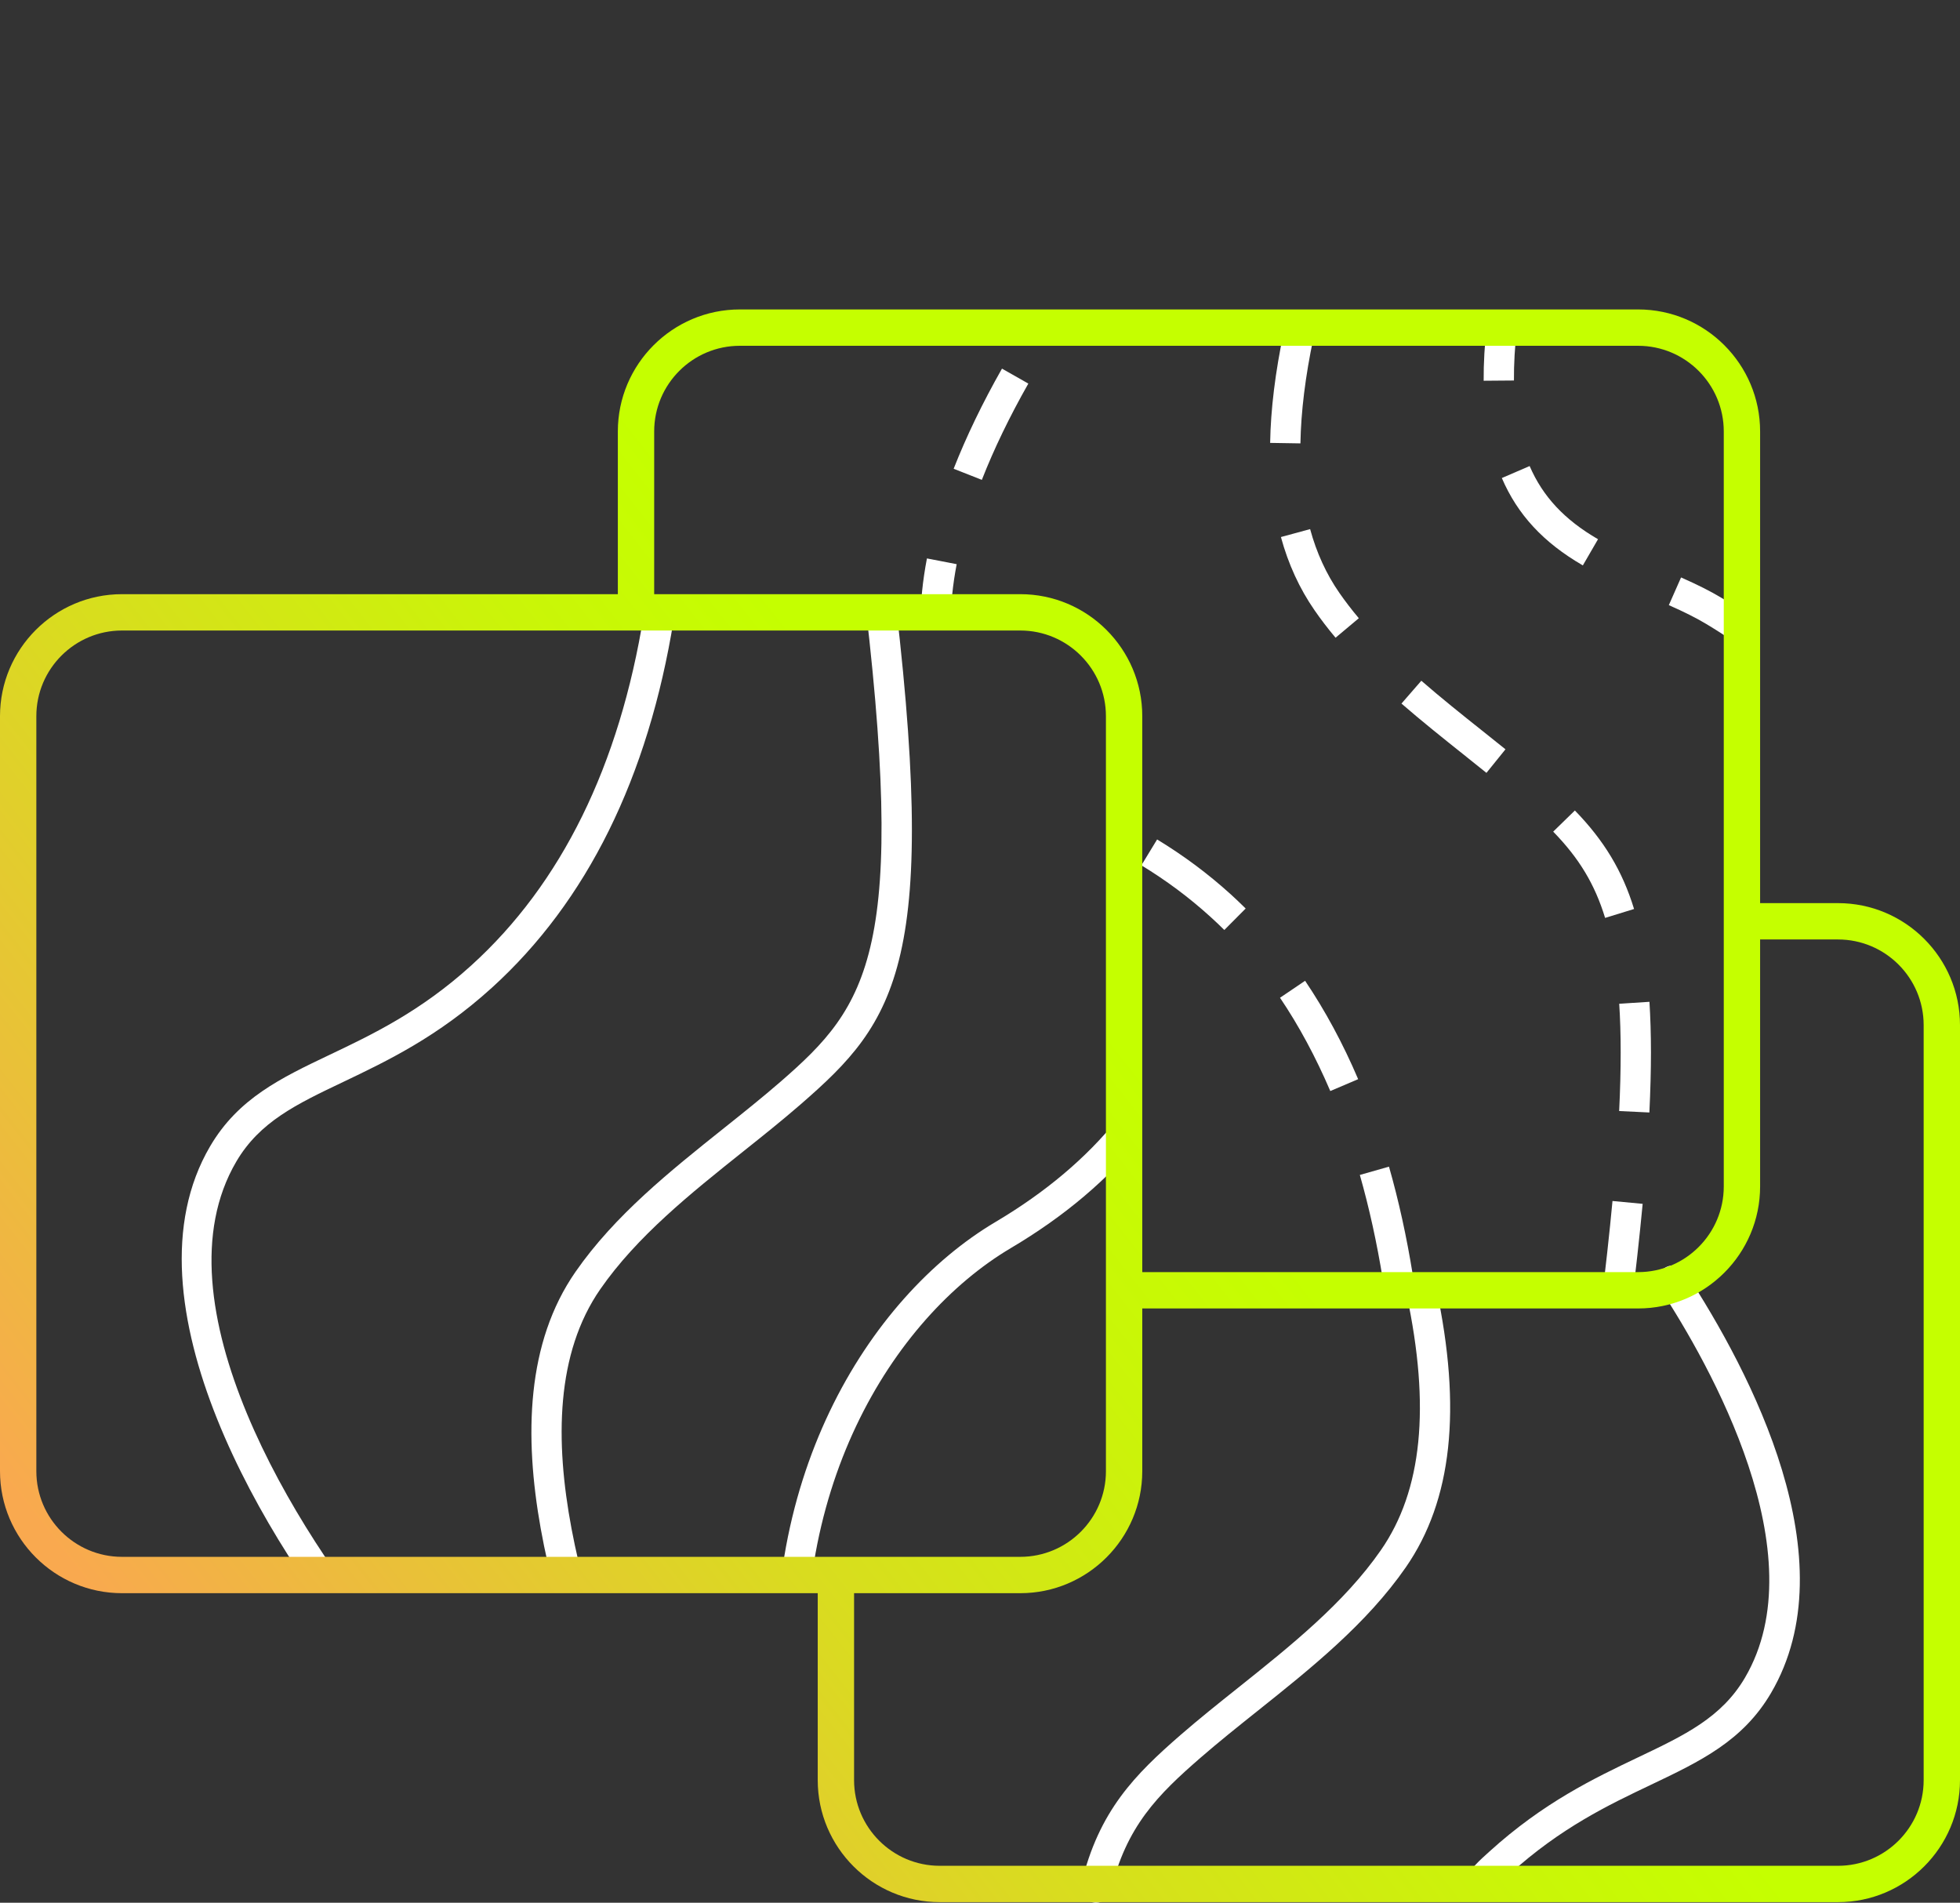 <?xml version="1.0" encoding="UTF-8"?> <svg xmlns="http://www.w3.org/2000/svg" xmlns:xlink="http://www.w3.org/1999/xlink" id="Calque_1" data-name="Calque 1" viewBox="0 0 323.58 314.09"><rect x="0" y="0" width="323.58" height="314.09" fill="#333333" stroke="none"/><defs><style> .cls-1 { fill: url(#Dégradé_sans_nom_10-3); } .cls-2 { fill: #fff; } .cls-3 { fill: none; } .cls-4 { clip-path: url(#clippath-1); } .cls-5 { fill: url(#Dégradé_sans_nom_10-2); } .cls-6 { fill: url(#Dégradé_sans_nom_10); } .cls-7 { clip-path: url(#clippath); } </style><clipPath id="clippath"><rect class="cls-3" x="3" y="101.08" width="182.58" height="158.91" rx="17.14" ry="17.14"></rect></clipPath><clipPath id="clippath-1"><path class="cls-3" d="M105,100.86v-29.64c0-9.47,7.67-17.14,17.14-17.14h148.3c9.47,0,17.14,7.67,17.14,17.14v124.63c0,9.47-7.67,17.14-17.14,17.14h-84.98c-1-4.65,0-102.18,0-111.65l-80.46-.48"></path></clipPath><linearGradient id="Dégradé_sans_nom_10" data-name="Dégradé sans nom 10" x1="302.69" y1="224.49" x2="105.68" y2="378.77" gradientUnits="userSpaceOnUse"><stop offset=".24" stop-color="#c5ff00"></stop><stop offset=".38" stop-color="#caf508"></stop><stop offset=".62" stop-color="#d9dc1f"></stop><stop offset=".92" stop-color="#f1b444"></stop><stop offset="1" stop-color="#f9a94f"></stop></linearGradient><linearGradient id="Dégradé_sans_nom_10-2" data-name="Dégradé sans nom 10" x1="218.09" y1="116.46" x2="21.08" y2="270.75" xlink:href="#Dégradé_sans_nom_10"></linearGradient><linearGradient id="Dégradé_sans_nom_10-3" data-name="Dégradé sans nom 10" x1="202.13" y1="96.08" x2="5.12" y2="250.37" xlink:href="#Dégradé_sans_nom_10"></linearGradient></defs><g class="cls-7"><g><path class="cls-2" d="M104.58,295.83c-1,0-1.95-.61-2.33-1.6-8.77-22.79-23.44-60.93-7.25-84.27,6.48-9.34,15.65-16.66,24.51-23.73,3.3-2.63,6.41-5.12,9.35-7.67,14.53-12.63,21.17-21.48,13.38-83.93-.17-1.37.8-2.62,2.17-2.79,1.36-.17,2.62.8,2.79,2.17,8.12,64.98.84,74.51-15.06,88.32-3.02,2.62-6.17,5.14-9.51,7.8-8.58,6.85-17.46,13.94-23.52,22.67-14.68,21.16-.6,57.76,7.81,79.62.5,1.29-.15,2.73-1.44,3.23-.29.11-.6.17-.9.17Z"></path><path class="cls-2" d="M131.34,287.47c-1.25,0-2.33-.94-2.48-2.21-4.66-40.42,14.46-71.08,35.49-83.55,16.54-9.8,26.95-22.75,30.92-38.48,6.58-26.01-5.47-53.86-16.74-72.64-.71-1.18-.33-2.72.86-3.43,1.18-.71,2.72-.33,3.43.86,16.86,28.1,22.84,54.53,17.3,76.44-4.32,17.07-15.49,31.05-33.22,41.55-19.64,11.64-37.48,40.48-33.07,78.67.16,1.37-.83,2.61-2.2,2.77-.1.01-.19.02-.29.02Z"></path><path class="cls-2" d="M111.27,310.88c-.32,0-.65-.06-.97-.19-19.61-8.22-36.24-20.27-49.44-35.81-16.79-19.77-41.19-60.06-26.17-85.66,4.64-7.91,11.66-11.26,19.79-15.13,7-3.33,14.94-7.12,23.33-14.73,14.88-13.49,24.46-32.97,28.48-57.91.22-1.36,1.5-2.29,2.87-2.07,1.36.22,2.29,1.5,2.07,2.87-4.21,26.09-14.32,46.55-30.05,60.82-8.94,8.1-17.23,12.05-24.54,15.54-7.69,3.66-13.76,6.55-17.63,13.14-13.6,23.19,9.74,61.13,25.67,79.9,12.68,14.93,28.68,26.52,47.56,34.43,1.27.53,1.87,2,1.34,3.27-.4.96-1.33,1.53-2.31,1.53Z"></path></g></g><g class="cls-4"><g><path class="cls-2" d="M269.2,216.68l-4.96-.62c.81-6.46,1.47-12.45,1.97-17.81l4.98.47c-.51,5.41-1.18,11.46-1.99,17.96ZM272.3,183.64l-4.99-.24c.17-3.46.25-6.71.25-9.68s-.08-5.56-.24-8.03l4.99-.32c.16,2.57.25,5.38.25,8.35s-.09,6.38-.26,9.92ZM264.99,151.52c-1.7-5.55-4.26-9.81-8.57-14.24l3.58-3.49c4.83,4.97,7.85,9.98,9.77,16.26l-4.78,1.47ZM245.39,127.57c-1.27-1.03-2.57-2.06-3.87-3.1-3.35-2.67-6.82-5.44-10.15-8.33l3.28-3.77c3.25,2.83,6.67,5.56,9.99,8.2,1.31,1.05,2.61,2.08,3.9,3.12l-3.14,3.89ZM220.49,105.27c-1.27-1.51-2.44-3.04-3.48-4.55-2.46-3.55-4.33-7.61-5.54-12.07l4.82-1.31c1.06,3.91,2.69,7.45,4.83,10.53.96,1.38,2.04,2.79,3.21,4.18l-3.83,3.21ZM214.69,73.19l-5-.08c.09-5.54.85-11.71,2.25-18.32l4.89,1.04c-1.33,6.3-2.05,12.14-2.14,17.36ZM220.6,41.54l-4.78-1.48c2.06-6.64,4.39-12.96,5.96-17.14l4.68,1.76c-1.55,4.12-3.84,10.35-5.86,16.87Z"></path><g><path class="cls-2" d="M304.82,222.67l-4.29-2.57c1.52-2.53,2.96-5.13,4.29-7.73l4.45,2.28c-1.38,2.69-2.88,5.39-4.45,8.02Z"></path><path class="cls-2" d="M315.54,200.28l-4.7-1.71c2.1-5.78,3.7-11.63,4.75-17.38l4.92.9c-1.1,6.02-2.77,12.14-4.97,18.19ZM322.11,166.4l-5-.09c0-.49.01-.98.01-1.47,0-5.6-.57-11.08-1.69-16.29l4.89-1.05c1.2,5.55,1.81,11.39,1.81,17.34,0,.52,0,1.04-.01,1.56ZM310.78,134.5c-2.46-5.37-5.64-10.41-9.47-14.99l3.84-3.21c4.11,4.92,7.54,10.34,10.18,16.11l-4.55,2.08ZM290.65,109.18c-2.77-2.2-5.79-4.28-8.98-6.19-1.66-.99-3.56-1.95-6.16-3.1l2.02-4.57c2.8,1.24,4.87,2.28,6.71,3.39,3.37,2.02,6.57,4.23,9.51,6.56l-3.11,3.92ZM261.31,93.33c-6.51-3.77-10.76-8.36-13.37-14.42l4.59-1.98c2.17,5.03,5.75,8.87,11.29,12.08l-2.51,4.33Z"></path><path class="cls-2" d="M244.94,62.85c-.02-2.88.16-6.01.53-9.29l4.97.57c-.36,3.08-.52,6-.5,8.68l-5,.04Z"></path></g><path class="cls-2" d="M228.3,211.24c-.98-6.07-2.26-11.89-3.8-17.29l4.81-1.37c1.6,5.59,2.92,11.6,3.93,17.87l-4.94.8ZM219.62,180.1c-2.39-5.59-5.18-10.78-8.3-15.4l4.14-2.8c3.3,4.89,6.25,10.35,8.76,16.24l-4.6,1.96ZM202.12,153.51c-.75-.74-1.52-1.48-2.3-2.18-3.53-3.2-7.26-5.98-11.39-8.49l2.6-4.27c4.41,2.68,8.38,5.64,12.16,9.06.83.76,1.66,1.55,2.46,2.34l-3.53,3.55ZM175.34,136.05c-6.38-3.05-11.58-5.75-15.69-10.46l3.77-3.29c3.48,4,8.03,6.35,14.08,9.24l-2.16,4.51ZM152.75,111.03c-.53-2.6-.79-5.38-.79-8.25,0-3.34.36-6.91,1.07-10.6l4.91.95c-.65,3.38-.98,6.63-.98,9.65,0,2.54.23,4.98.69,7.26l-4.9.99ZM162.09,79.21l-4.65-1.83c2.09-5.32,4.77-10.88,7.98-16.53l4.35,2.47c-3.09,5.44-5.67,10.78-7.67,15.88ZM177.65,50.83l-4.11-2.85c3-4.31,6.22-8.52,9.32-12.17.65-.76,1.3-1.51,1.95-2.24l3.73,3.33c-.63.71-1.25,1.42-1.88,2.16-3,3.53-6.12,7.61-9.03,11.79ZM198.97,26.54l-3.3-3.75c4.55-4,9.46-7.74,14.6-11.1l2.74,4.18c-4.94,3.24-9.66,6.83-14.04,10.67ZM225.76,8.52l-2.25-4.47c2.86-1.44,5.82-2.8,8.8-4.05l1.93,4.61c-2.88,1.21-5.73,2.52-8.48,3.91Z"></path></g></g><g><path class="cls-2" d="M180.94,314.09c-.19,0-.39-.02-.58-.07-1.34-.32-2.17-1.67-1.85-3.01,2.9-12.13,8.9-18.1,16.43-24.65,3.02-2.62,6.17-5.14,9.51-7.8,8.58-6.85,17.46-13.93,23.52-22.67,6.83-9.84,8.21-23.66,4.24-42.26-.29-1.35.57-2.68,1.92-2.97,1.35-.29,2.68.57,2.97,1.92,4.27,20.02,2.63,35.12-5.02,46.15-6.48,9.34-15.65,16.66-24.51,23.73-3.3,2.63-6.41,5.12-9.35,7.67-7.08,6.15-12.29,11.33-14.85,22.04-.27,1.15-1.3,1.92-2.43,1.92Z"></path><path class="cls-2" d="M244.44,313.09c-.6,0-1.21-.22-1.69-.66-1.02-.93-1.09-2.51-.15-3.53l.29-.31c1.22-1.33,1.27-1.38,2.57-2.56l.45-.41c8.94-8.1,17.23-12.05,24.54-15.54,7.69-3.66,13.76-6.55,17.63-13.14,11.95-20.37-5.8-51.66-13.99-64.17-.76-1.16-.43-2.71.72-3.46,1.16-.76,2.71-.43,3.46.72,10.8,16.51,27,47.48,14.11,69.44-4.64,7.91-11.66,11.26-19.79,15.13-7,3.33-14.94,7.11-23.33,14.73l-.45.41q-1.16,1.05-2.24,2.23l-.29.32c-.49.54-1.17.81-1.84.81Z"></path></g><path class="cls-3" d="M287.58,152.08h15.86c9.47,0,17.14,7.67,17.14,17.14v124.63c0,9.47-7.67,17.14-17.14,17.14h-148.3c-9.47,0-17.14-7.67-17.14-17.14v-33.57"></path><g><path class="cls-6" d="M303.44,313.99h-148.3c-11.1,0-20.14-9.03-20.14-20.14v-33.57h6v33.57c0,7.8,6.34,14.14,14.14,14.14h148.3c7.8,0,14.14-6.34,14.14-14.14v-124.63c0-7.8-6.34-14.14-14.14-14.14h-15.86v-6h15.86c11.1,0,20.14,9.03,20.14,20.14v124.63c0,11.1-9.03,20.14-20.14,20.14Z"></path><path class="cls-5" d="M270.44,215.99h-84.98v-6h84.98c7.8,0,14.14-6.34,14.14-14.14v-124.63c0-7.8-6.34-14.14-14.14-14.14H122.14c-7.8,0-14.14,6.34-14.14,14.14v29.64h-6v-29.64c0-11.1,9.03-20.14,20.14-20.14h148.3c11.1,0,20.14,9.03,20.14,20.14v124.63c0,11.1-9.03,20.14-20.14,20.14Z"></path><path class="cls-1" d="M168.44,262.99H20.14c-11.1,0-20.14-9.03-20.14-20.14v-124.63c0-11.1,9.03-20.14,20.14-20.14h148.3c11.1,0,20.14,9.03,20.14,20.14v124.63c0,11.1-9.03,20.14-20.14,20.14ZM20.14,104.08c-7.8,0-14.14,6.34-14.14,14.14v124.63c0,7.8,6.34,14.14,14.14,14.14h148.3c7.8,0,14.14-6.34,14.14-14.14v-124.63c0-7.8-6.34-14.14-14.14-14.14H20.14Z"></path></g></svg> 